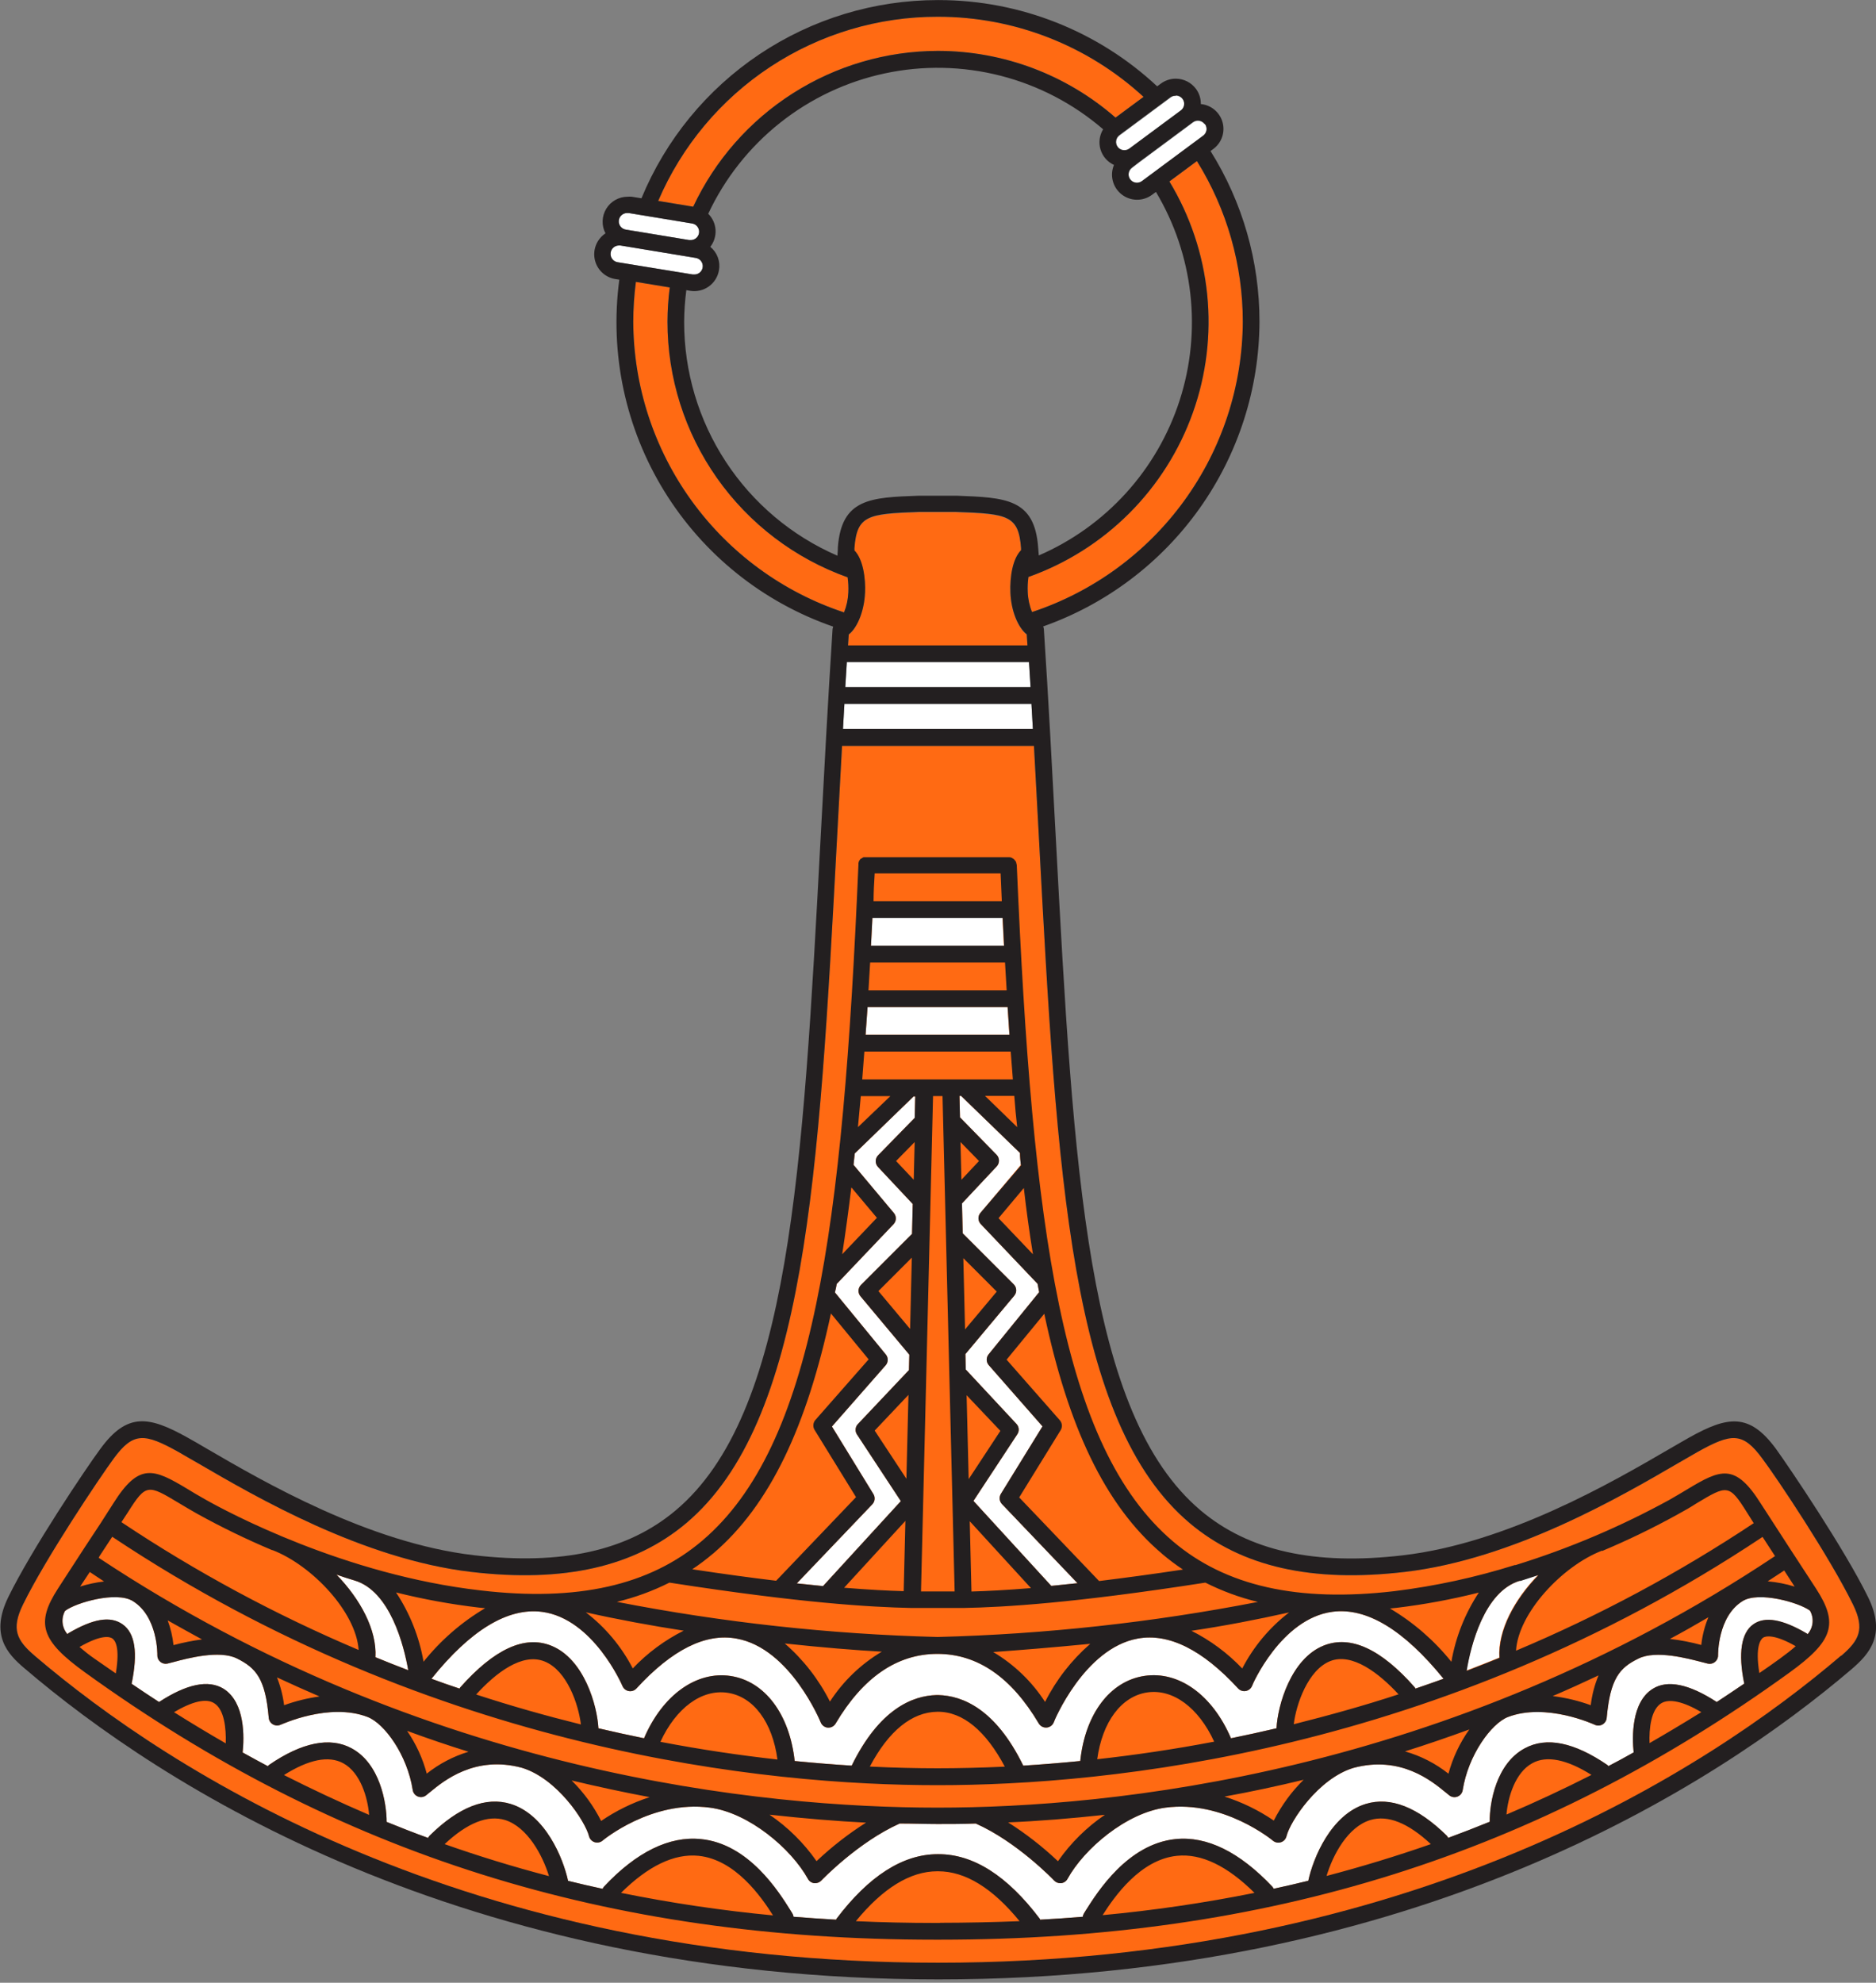 <svg width="600" height="634" viewBox="0 0 600 634" fill="none" xmlns="http://www.w3.org/2000/svg">
<rect x="0" y="0" width="600" height="634" fill="#808080" stroke="none"/>
<g clip-path="url(#clip0_243_2)">
<path d="M588.833 529.503C545.919 566.174 451.339 627.71 299.989 627.71C148.638 627.71 54.127 566.174 11.167 529.503C5.378 524.558 3.464 521.002 7.361 513.048C14.745 497.983 31.906 472.457 36.35 466.395C42.641 457.826 46.219 458.213 57.112 464.298C58.867 465.278 60.964 466.577 63.403 467.922C81.794 478.634 116.025 498.553 150.689 502.633C180.317 506.12 202.879 501.015 219.448 487.066C257.713 454.794 261.906 376.416 267.718 267.931C268.234 258.298 268.766 248.49 269.313 238.508H330.687C331.249 248.49 331.781 258.298 332.282 267.931C338.071 376.416 342.265 454.817 380.552 487.066C397.121 501.015 419.592 506.12 449.311 502.633C483.975 498.576 518.206 478.634 536.597 467.922C539.036 466.509 541.156 465.278 542.888 464.298C553.781 458.213 557.359 457.826 563.65 466.395C568.208 472.435 585.255 497.961 592.639 513.048C596.536 521.002 594.622 524.512 588.833 529.503Z" fill="#FF6A13"/>
<path d="M397.485 102.879C397.382 123.462 390.82 143.493 378.725 160.148C366.63 176.802 349.612 189.24 330.072 195.706C329.246 193.668 328.783 191.5 328.704 189.302C328.628 187.696 328.704 186.085 328.932 184.493C341.045 180.189 352.047 173.242 361.141 164.156C370.235 155.071 377.192 144.075 381.508 131.967C385.824 119.858 387.391 106.94 386.094 94.151C384.797 81.362 380.67 69.022 374.011 58.026L382.809 51.508C392.404 66.924 397.489 84.72 397.485 102.879Z" fill="#FF6A13"/>
<path d="M299.988 5.356C324.342 5.346 347.81 14.489 365.738 30.973L356.782 37.605C341.086 23.896 320.965 16.32 300.125 16.273H299.852C283.444 16.321 267.388 21.03 253.553 29.85C239.718 38.67 228.672 51.239 221.704 66.094L210.514 64.248C218.009 46.739 230.488 31.82 246.397 21.349C262.306 10.878 280.943 5.316 299.988 5.356Z" fill="#FF6A13"/>
<path d="M202.537 102.879C202.544 98.618 202.825 94.363 203.38 90.138L214.206 91.916C213.736 95.536 213.492 99.182 213.476 102.833C213.462 120.744 218.993 138.22 229.309 152.862C239.625 167.504 254.22 178.593 271.09 184.607C271.317 186.199 271.393 187.809 271.318 189.416C271.233 191.613 270.771 193.78 269.951 195.82C250.392 189.348 233.361 176.893 221.264 160.216C209.167 143.538 202.617 123.481 202.537 102.879Z" fill="#FF6A13"/>
<path d="M275.307 350.503H284.674L274.396 360.417C274.715 357.211 275.018 353.906 275.307 350.503Z" fill="#FF6A13"/>
<path d="M272.276 379.766L280.366 389.407L269.268 401.053C270.377 394.277 271.379 387.181 272.276 379.766Z" fill="#FF6A13"/>
<path d="M292.24 377.214L286.61 371.22L292.536 365.18L292.24 377.214Z" fill="#FF6A13"/>
<path d="M291.077 424.984L280.936 412.859L291.624 402.147L291.077 424.984Z" fill="#FF6A13"/>
<path d="M289.915 472.845L279.751 457.438L290.554 446.02L289.915 472.845Z" fill="#FF6A13"/>
<path d="M289.596 486.314L289.049 508.786C284.058 508.65 277.859 508.33 269.996 507.692L289.596 486.314Z" fill="#FF6A13"/>
<path d="M228.017 496.798C246.386 481.141 258.032 455.911 265.735 419.992L277.791 434.67L260.766 454.042C260.39 454.473 260.161 455.012 260.111 455.581C260.062 456.151 260.196 456.722 260.493 457.21L273.757 478.725L248.209 505.459C240.392 504.524 231.504 503.316 221.385 501.789C223.69 500.256 225.905 498.589 228.017 496.798Z" fill="#FF6A13"/>
<path d="M371.619 496.798C373.731 498.589 375.945 500.256 378.251 501.789C368.109 503.316 359.221 504.502 351.427 505.459L325.879 478.725L339.143 457.21C339.44 456.722 339.573 456.151 339.524 455.581C339.475 455.012 339.246 454.473 338.869 454.042L321.845 434.67L333.901 419.992C341.581 455.911 353.227 481.209 371.619 496.798Z" fill="#FF6A13"/>
<path d="M330.368 401.053L319.27 389.407L327.36 379.766C328.257 387.196 329.259 394.292 330.368 401.053Z" fill="#FF6A13"/>
<path d="M329.638 507.692C321.799 508.33 315.6 508.65 310.608 508.786L310.062 486.314L329.638 507.692Z" fill="#FF6A13"/>
<path d="M309.06 446.02L319.862 457.438L309.72 472.845L309.06 446.02Z" fill="#FF6A13"/>
<path d="M307.988 402.147L318.7 412.859L308.558 424.984L307.988 402.147Z" fill="#FF6A13"/>
<path d="M307.1 365.18L313.002 371.22L307.396 377.214L307.1 365.18Z" fill="#FF6A13"/>
<path d="M325.331 360.417L315.03 350.412H324.397C324.64 353.876 324.952 357.211 325.331 360.417Z" fill="#FF6A13"/>
<path d="M279.75 279.281H320.021C320.158 282.267 320.272 285.252 320.408 288.169H279.386C279.409 285.207 279.545 282.267 279.75 279.281Z" fill="#FF6A13"/>
<path d="M278.293 307.77H321.366C321.526 310.778 321.708 313.718 321.891 316.658H277.769C277.951 313.741 278.11 310.778 278.293 307.77Z" fill="#FF6A13"/>
<path d="M276.446 336.258H323.167C323.394 339.297 323.622 342.26 323.85 345.147H275.763C276.006 342.23 276.234 339.267 276.446 336.258Z" fill="#FF6A13"/>
<path d="M276.652 189.644C276.857 185.086 276.036 178.932 273.256 176.106C273.256 175.81 273.256 175.536 273.256 175.377C274.031 164.87 277.54 164.392 293.767 163.799H305.823C322.255 164.392 325.765 164.87 326.54 175.377V176.038C323.919 178.659 322.916 184.356 323.144 189.712C323.395 195.456 325.537 200.72 328.363 202.954L328.591 206.486H271.228L271.455 202.977C274.487 200.515 276.447 194.795 276.652 189.644Z" fill="#FF6A13"/>
<path d="M512.348 495.841C520.637 492.361 528.732 488.435 536.597 484.081C538.876 482.85 540.677 481.802 542.386 480.685C552.3 474.737 552.915 474.372 558.658 483.557L560.801 486.952C536.826 502.927 511.402 516.608 484.863 527.817C485.615 515.76 499.631 500.764 512.348 495.841Z" fill="#FF6A13"/>
<path d="M446.553 514.028C455.422 512.963 464.214 511.334 472.876 509.151C468.459 515.845 465.472 523.379 464.101 531.281C458.631 524.464 451.976 518.689 444.456 514.233L446.553 514.028Z" fill="#FF6A13"/>
<path d="M412.231 515.601C405.998 520.398 400.894 526.505 397.281 533.492C392.6 528.566 387.102 524.487 381.031 521.435C391.287 519.954 401.816 517.925 412.231 515.601Z" fill="#FF6A13"/>
<path d="M348.646 525.629C342.681 530.82 337.781 537.121 334.219 544.181C329.994 537.654 324.315 532.194 317.628 528.227C326.06 527.657 336.726 526.791 348.646 525.629Z" fill="#FF6A13"/>
<path d="M282.03 528.136C275.344 532.105 269.666 537.565 265.438 544.09C261.872 537.019 256.965 530.71 250.989 525.515C262.817 526.791 273.46 527.657 282.03 528.136Z" fill="#FF6A13"/>
<path d="M218.581 521.412C212.491 524.465 206.978 528.552 202.286 533.492C198.66 526.481 193.532 520.356 187.268 515.555C197.706 517.88 208.303 519.817 218.581 521.412Z" fill="#FF6A13"/>
<path d="M153.082 514.028L155.156 514.233C147.612 518.703 140.941 524.502 135.465 531.349C134.091 523.437 131.096 515.895 126.668 509.196C135.361 511.368 144.183 512.981 153.082 514.028Z" fill="#FF6A13"/>
<path d="M40.955 483.488C46.72 474.372 47.313 474.668 57.227 480.617C58.936 481.642 60.828 482.782 63.016 484.012C70.815 488.33 78.841 492.225 87.059 495.681H87.219C99.936 500.627 113.906 515.555 114.704 527.589C88.189 516.377 62.787 502.695 38.835 486.725L40.955 483.488Z" fill="#FF6A13"/>
<path d="M573.973 507.214C571.17 506.345 568.282 505.78 565.358 505.527L570.646 502.063L573.973 507.214Z" fill="#FF6A13"/>
<path d="M447.328 541.81C435.932 545.548 424.651 548.648 413.78 551.383C414.555 544.978 418.338 534.039 425.403 531.213C432.468 528.387 441.106 535.064 447.328 541.81Z" fill="#FF6A13"/>
<path d="M388.347 556.944C375.128 559.473 362.594 561.274 350.902 562.573C352.498 550.722 358.56 542.471 366.856 541.218C375.151 539.964 383.378 546.095 388.347 556.944Z" fill="#FF6A13"/>
<path d="M321.389 564.943C313.595 565.308 306.416 565.467 300.011 565.467H299.738C293.288 565.467 286.064 565.308 278.201 564.92C284.218 553.525 291.647 547.485 299.806 547.394C307.965 547.303 315.349 553.548 321.389 564.943Z" fill="#FF6A13"/>
<path d="M248.642 562.55C236.974 561.251 224.439 559.428 211.221 556.898C216.189 546.072 224.439 539.964 232.735 541.218C241.03 542.471 247.047 550.722 248.642 562.55Z" fill="#FF6A13"/>
<path d="M185.787 551.36C174.916 548.67 163.726 545.525 152.285 541.788C158.507 534.95 166.962 528.318 174.164 531.213C181.366 534.107 185.012 545.024 185.787 551.36Z" fill="#FF6A13"/>
<path d="M546.398 517.128C545.216 519.958 544.448 522.944 544.119 525.994C540.829 525.096 537.477 524.449 534.091 524.056C538.284 521.823 542.364 519.498 546.398 517.128Z" fill="#FF6A13"/>
<path d="M511.346 535.68C510.065 538.737 509.221 541.959 508.839 545.252C504.905 543.824 500.822 542.846 496.669 542.335C501.546 540.215 506.423 538.004 511.346 535.68Z" fill="#FF6A13"/>
<path d="M470.004 552.978C466.955 557.261 464.694 562.054 463.327 567.131C459.208 563.86 454.484 561.436 449.425 559.998C456.216 557.855 463.076 555.515 470.004 552.978Z" fill="#FF6A13"/>
<path d="M417.153 569.046C413.215 572.877 409.942 577.337 407.467 582.242C402.613 578.925 397.3 576.338 391.696 574.561C399.946 572.996 408.432 571.158 417.153 569.046Z" fill="#FF6A13"/>
<path d="M353.546 580.282C347.633 584.293 342.504 589.352 338.413 595.21C333.509 590.564 328.166 586.404 322.46 582.789C332.032 582.333 342.424 581.49 353.546 580.282Z" fill="#FF6A13"/>
<path d="M277.175 582.811C271.47 586.42 266.128 590.572 261.222 595.21C257.152 589.384 252.055 584.349 246.181 580.35C257.348 581.49 267.718 582.356 277.175 582.811Z" fill="#FF6A13"/>
<path d="M207.78 574.652C202.267 576.431 197.04 578.995 192.259 582.264C189.84 577.464 186.653 573.091 182.824 569.319C191.363 571.355 199.681 573.133 207.78 574.652Z" fill="#FF6A13"/>
<path d="M149.846 560.134C144.994 561.605 140.463 563.978 136.491 567.131C135.189 562.248 133.061 557.623 130.201 553.457C136.75 555.872 143.298 558.098 149.846 560.134Z" fill="#FF6A13"/>
<path d="M102.169 542.449C98.283 542.982 94.464 543.922 90.774 545.252C90.392 542.205 89.626 539.218 88.495 536.363C93.129 538.491 97.687 540.519 102.169 542.449Z" fill="#FF6A13"/>
<path d="M64.519 524.17C61.444 524.579 58.399 525.188 55.403 525.993C55.113 523.29 54.485 520.633 53.534 518.085C57.241 520.167 60.903 522.195 64.519 524.17Z" fill="#FF6A13"/>
<path d="M28.647 502.61L33.205 505.641C30.616 505.943 28.06 506.485 25.57 507.259L28.647 502.61Z" fill="#FF6A13"/>
<path d="M37.034 535.087C34.755 533.56 32.635 532.01 30.448 530.529C28.26 529.047 26.755 527.771 25.365 526.586C32.453 522.506 35.074 523.304 35.872 523.874C36.669 524.444 38.47 526.472 37.034 535.087Z" fill="#FF6A13"/>
<path d="M72.2 557.445C66.624 554.239 61.086 550.904 55.586 547.44C61.375 544.021 65.887 542.882 68.463 544.591C71.722 546.597 72.36 552.659 72.2 557.445Z" fill="#FF6A13"/>
<path d="M90.728 567.541C98.637 562.55 105.018 561.251 109.667 563.758C115.16 566.721 117.507 574.675 117.963 580.282C108.832 576.362 99.754 572.115 90.728 567.541Z" fill="#FF6A13"/>
<path d="M142.12 589.649C149.39 582.811 155.931 580.236 161.492 581.923C168.602 584.202 173.457 593.113 175.508 599.859C164.189 596.912 153.059 593.508 142.12 589.649Z" fill="#FF6A13"/>
<path d="M198.526 605.238C207.209 596.623 215.551 592.589 223.322 593.364C235.105 594.549 243.4 606.469 247.161 612.417C230.834 610.88 214.6 608.484 198.526 605.238Z" fill="#FF6A13"/>
<path d="M300.581 614.833H299.054C290.47 614.833 282.015 614.643 273.688 614.263C282.326 603.711 291.077 598.309 299.715 598.309H300.011C308.672 598.309 317.4 603.665 326.038 614.263C317.666 614.628 309.181 614.818 300.581 614.833Z" fill="#FF6A13"/>
<path d="M352.565 612.394C356.349 606.446 364.622 594.549 376.404 593.364C384.176 592.566 392.494 596.6 401.177 605.215C385.111 608.461 368.884 610.857 352.565 612.394Z" fill="#FF6A13"/>
<path d="M424.219 599.859C426.27 593.022 431.056 584.11 438.235 581.945C443.796 580.259 450.314 582.857 457.584 589.649C446.644 593.493 435.523 596.896 424.219 599.859Z" fill="#FF6A13"/>
<path d="M481.764 580.236C482.219 574.629 484.567 566.721 490.059 563.758C494.617 561.251 501.067 562.55 508.953 567.519C499.988 572.107 490.925 576.346 481.764 580.236Z" fill="#FF6A13"/>
<path d="M527.527 557.399C527.344 552.613 528.005 546.597 531.264 544.568C533.817 542.996 538.306 543.998 544.095 547.394C538.595 550.874 533.072 554.209 527.527 557.399Z" fill="#FF6A13"/>
<path d="M569.187 530.415C567.022 531.987 564.857 533.514 562.692 534.973C561.279 526.404 563.171 524.193 563.854 523.692C564.538 523.19 567.25 522.347 574.315 526.381C572.902 527.634 571.238 528.933 569.187 530.415Z" fill="#FF6A13"/>
<path d="M486.094 505.459C488.084 504.836 490.036 504.205 491.951 503.567C484.339 511.407 479.006 521.207 479.507 530.027C475.982 531.456 472.48 532.838 469.001 534.175C470.368 526.381 474.653 508.877 486.094 505.459Z" fill="white"/>
<path d="M326.494 372.473L313.617 387.766C313.178 388.259 312.936 388.895 312.936 389.555C312.936 390.215 313.178 390.852 313.617 391.344L331.849 410.511C332.009 411.4 332.191 412.312 332.351 413.178L316.215 433.029C315.803 433.512 315.576 434.126 315.576 434.761C315.576 435.396 315.803 436.01 316.215 436.493L333.422 456.093L320.112 477.676C319.802 478.181 319.668 478.775 319.729 479.364C319.791 479.953 320.046 480.506 320.454 480.936L344.612 506.234L336.225 507.1L311.338 479.933L325.377 458.6C325.708 458.097 325.859 457.496 325.805 456.896C325.751 456.296 325.496 455.732 325.081 455.296L308.877 437.906L308.763 432.983L324.397 414.295C324.821 413.781 325.039 413.129 325.01 412.464C324.98 411.798 324.705 411.168 324.237 410.694L307.897 394.353L307.669 384.803L318.768 372.975C319.239 372.475 319.501 371.815 319.501 371.129C319.501 370.442 319.239 369.782 318.768 369.282L307.031 357.272L306.871 350.434H307.395L326.22 368.667C326.22 370.035 326.357 371.265 326.494 372.473Z" fill="white"/>
<path d="M267.603 410.557L285.836 391.39C286.275 390.897 286.517 390.261 286.517 389.601C286.517 388.941 286.275 388.304 285.836 387.812L272.982 372.473C273.119 371.265 273.255 370.035 273.369 368.827L292.194 350.594H292.718L292.559 357.431L280.822 369.442C280.344 369.942 280.077 370.608 280.077 371.3C280.077 371.991 280.344 372.657 280.822 373.157L291.921 384.986L291.693 394.535L275.352 410.876C274.884 411.35 274.609 411.981 274.58 412.646C274.55 413.311 274.769 413.964 275.193 414.477L290.827 433.166L290.713 438.089L274.372 455.364C273.957 455.801 273.701 456.365 273.647 456.965C273.594 457.565 273.745 458.166 274.076 458.669L288.115 480.001L263.228 507.168L254.841 506.302L278.999 481.004C279.407 480.574 279.661 480.022 279.723 479.433C279.785 478.843 279.65 478.25 279.34 477.745L266.076 456.139L283.283 436.539C283.696 436.056 283.922 435.442 283.922 434.807C283.922 434.172 283.696 433.557 283.283 433.075L267.034 413.269C267.284 412.335 267.444 411.446 267.603 410.557Z" fill="white"/>
<path d="M173.32 515.396C189.775 517.538 199.005 538.916 199.096 539.144C199.272 539.556 199.548 539.918 199.899 540.196C200.251 540.475 200.666 540.661 201.108 540.738C201.549 540.815 202.003 540.78 202.428 540.637C202.853 540.494 203.235 540.247 203.54 539.919C214.935 527.498 225.692 522.096 235.629 523.965C252.744 527.065 262.407 550.517 262.498 550.767C262.687 551.229 263 551.628 263.402 551.922C263.805 552.216 264.281 552.392 264.778 552.431H264.983C265.444 552.425 265.896 552.3 266.295 552.068C266.694 551.837 267.027 551.507 267.262 551.109C276.013 536.341 286.93 528.842 299.806 528.842C312.683 528.842 323.485 536.341 332.237 551.109C332.494 551.535 332.865 551.881 333.307 552.108C333.749 552.336 334.246 552.436 334.742 552.398C335.238 552.361 335.714 552.186 336.116 551.894C336.519 551.602 336.833 551.204 337.023 550.745C337.023 550.517 346.777 527.042 363.892 523.942C373.829 522.142 384.632 527.543 395.981 539.896C396.286 540.224 396.669 540.471 397.093 540.615C397.518 540.758 397.972 540.792 398.414 540.715C398.855 540.638 399.271 540.452 399.622 540.174C399.973 539.895 400.249 539.533 400.425 539.121C400.425 538.916 409.724 517.515 426.201 515.373C437.118 513.96 448.991 521.162 461.686 536.796C458.647 537.89 455.654 538.939 452.706 539.942C452.643 539.798 452.567 539.661 452.478 539.531C441.676 527.27 431.967 522.78 423.375 526.176C412.823 530.392 408.63 545.389 408.265 552.636C403.327 553.791 398.473 554.855 393.702 555.827C387.799 542.016 377.065 534.221 366.012 535.885C354.959 537.549 347.05 548.146 345.501 563.097C339.119 563.735 333.034 564.214 327.268 564.579C318.38 546.346 307.737 542.198 300.125 542.016H299.51C291.921 542.198 281.278 546.414 272.389 564.579C266.601 564.214 260.516 563.735 254.157 563.097C252.539 548.146 244.608 537.549 233.646 535.908C222.684 534.267 211.881 542.038 205.979 555.827C201.193 554.855 196.331 553.791 191.393 552.636C191.005 545.366 186.835 530.438 176.283 526.221C167.782 522.803 158.051 527.315 147.18 539.577C147.101 539.693 147.033 539.815 146.974 539.942C143.936 538.939 140.943 537.89 137.995 536.796C150.484 521.23 162.404 514.005 173.32 515.396Z" fill="white"/>
<path d="M113.382 505.368C124.777 508.718 129.199 526.199 130.566 534.061C127.087 532.74 123.592 531.357 120.082 529.913C120.561 521.116 115.205 511.316 107.616 503.499C109.455 504.152 111.377 504.775 113.382 505.368Z" fill="white"/>
<path d="M578.122 522.552C578.036 522.47 577.945 522.393 577.848 522.324C570.077 517.766 564.47 516.74 560.71 519.43C556.95 522.119 555.833 528.546 557.861 538.369C554.929 540.359 551.997 542.319 549.064 544.249C540.222 538.483 533.27 537.047 528.553 540.055C521.716 544.34 521.989 555.599 522.491 560.362C519.817 561.882 517.127 563.34 514.423 564.738C514.327 564.615 514.221 564.5 514.104 564.396C503.484 557.126 494.595 555.28 487.644 559.063C478.528 563.94 476.386 576.475 476.454 582.538C472.056 584.338 467.612 586.048 463.168 587.689C463.05 587.42 462.888 587.174 462.689 586.959C453.413 577.843 444.685 574.424 436.799 576.84C425.655 580.236 419.98 594.184 418.43 601.409C414.761 602.32 411.069 603.141 407.354 603.961C407.246 603.712 407.1 603.482 406.921 603.278C396.415 592.178 386.022 587.073 375.995 588.076C360.611 589.626 350.925 605.124 347.279 610.867L346.686 611.824C346.478 612.156 346.345 612.529 346.299 612.918C341.741 613.298 337.183 613.61 332.625 613.853C332.625 613.853 332.625 613.716 332.625 613.648C322.21 599.836 311.339 592.862 300.08 592.908H299.898C288.776 592.908 277.86 599.882 267.467 613.648C267.467 613.648 267.467 613.784 267.467 613.853C262.909 613.594 258.351 613.283 253.793 612.918C253.747 612.529 253.615 612.155 253.406 611.824L252.813 610.867C249.167 605.033 239.481 589.512 224.097 588.076C214.07 587.073 203.586 592.178 193.171 603.278C192.99 603.489 192.844 603.727 192.738 603.984C189.023 603.187 185.354 602.343 181.685 601.432C180.135 594.23 174.46 580.259 163.316 576.84C155.407 574.424 146.702 577.82 137.426 586.959C137.217 587.179 137.047 587.434 136.925 587.711C132.366 586.07 128.036 584.361 123.661 582.583C123.661 576.544 121.541 563.963 112.471 559.063C105.633 555.325 96.517 557.126 86.011 564.396C85.877 564.505 85.755 564.627 85.646 564.761C82.957 563.333 80.275 561.874 77.601 560.385C78.103 555.644 78.467 544.431 71.539 540.033C66.685 537.024 59.734 538.46 50.868 544.249C47.936 542.35 45.011 540.405 42.094 538.415C44.145 528.523 43.234 522.278 39.245 519.43C35.257 516.581 29.651 517.675 21.879 522.233C21.765 522.322 21.658 522.421 21.56 522.529C20.689 521.517 20.149 520.261 20.015 518.933C19.88 517.604 20.157 516.266 20.808 515.099C24.204 512.456 37.263 508.718 42.482 511.954C50.526 516.945 50.344 529.139 50.321 529.253C50.308 529.661 50.388 530.066 50.556 530.438C50.723 530.811 50.974 531.139 51.289 531.399C51.604 531.659 51.974 531.843 52.372 531.937C52.769 532.031 53.182 532.033 53.58 531.942L55.632 531.418C59.984 530.255 70.172 527.543 75.755 530.301C81.886 533.332 84.871 536.774 85.943 549.217C85.969 549.653 86.102 550.076 86.329 550.45C86.556 550.823 86.871 551.135 87.245 551.36C87.62 551.584 88.044 551.714 88.48 551.738C88.916 551.762 89.352 551.679 89.749 551.497C89.908 551.497 105.223 544.272 117.553 549.012C123 551.109 130.27 561.205 132.002 572.373C132.072 572.831 132.261 573.263 132.549 573.626C132.837 573.99 133.215 574.271 133.645 574.444C134.075 574.617 134.543 574.674 135.002 574.611C135.461 574.547 135.896 574.365 136.264 574.082L137.585 573.011C141.87 569.479 151.898 561.205 166.917 565.262C178.175 568.681 187.177 582.333 188.385 587.142C188.496 587.583 188.716 587.989 189.027 588.322C189.337 588.655 189.727 588.904 190.16 589.045C190.592 589.186 191.054 589.215 191.501 589.13C191.948 589.044 192.365 588.846 192.715 588.555C192.875 588.418 208.395 575.518 227.037 578.002C239.549 579.666 253.064 591.13 258.397 600.793C258.599 601.164 258.886 601.481 259.235 601.719C259.584 601.956 259.984 602.108 260.402 602.161H260.744C261.108 602.16 261.467 602.084 261.8 601.939C262.133 601.794 262.433 601.583 262.681 601.318C262.795 601.204 274.396 589.056 287.751 583.085C291.99 583.085 296.001 583.244 299.761 583.244H300.057C303.818 583.244 307.829 583.244 312.068 583.085C325.286 588.942 336.932 601.09 337.137 601.318C337.386 601.583 337.686 601.794 338.019 601.939C338.352 602.084 338.711 602.16 339.074 602.161H339.416C339.834 602.106 340.234 601.954 340.582 601.716C340.93 601.479 341.218 601.163 341.422 600.793C346.755 591.107 360.269 579.643 372.781 578.002C391.355 575.541 406.967 588.441 407.126 588.577C407.476 588.869 407.894 589.067 408.341 589.152C408.788 589.238 409.249 589.209 409.682 589.068C410.115 588.927 410.504 588.678 410.815 588.345C411.125 588.012 411.346 587.606 411.456 587.164C412.641 582.333 421.644 568.704 432.834 565.308C447.921 561.228 457.903 569.501 462.233 573.034L463.555 574.105C463.922 574.388 464.357 574.57 464.816 574.633C465.276 574.697 465.743 574.639 466.174 574.467C466.604 574.294 466.982 574.012 467.27 573.649C467.558 573.286 467.747 572.854 467.817 572.396C469.572 561.228 476.933 551.132 482.266 549.035C494.527 544.317 509.91 551.451 510.07 551.519C510.467 551.702 510.902 551.784 511.339 551.76C511.775 551.737 512.199 551.607 512.573 551.382C512.948 551.158 513.263 550.846 513.49 550.472C513.717 550.099 513.849 549.676 513.876 549.24C515.015 536.796 517.933 533.287 524.063 530.324C529.647 527.566 539.834 530.324 544.187 531.44L546.238 531.965C546.636 532.051 547.048 532.046 547.443 531.95C547.838 531.854 548.207 531.67 548.52 531.411C548.834 531.152 549.085 530.825 549.254 530.455C549.423 530.085 549.506 529.682 549.497 529.275C549.497 529.161 549.292 516.945 557.337 511.954C562.488 508.763 575.319 512.387 578.874 515.008C579.551 516.187 579.842 517.548 579.707 518.901C579.572 520.253 579.018 521.53 578.122 522.552Z" fill="white"/>
<path d="M31.884 497.619L35.895 491.397C139.522 560.453 245.565 570.823 299.692 570.823H299.989C354.115 570.823 460.113 560.453 563.718 491.442L567.706 497.573C462.757 567.496 354.959 578.003 300.011 578.003H299.738C244.426 578.003 136.286 567.564 31.564 498.12L31.884 497.619Z" fill="#FF6A13"/>
<path d="M214.069 506.074H214.206C256.14 512.592 278.315 513.891 291.488 514.165H291.784C294.929 514.165 297.573 514.165 299.852 514.165C302.131 514.165 304.751 514.165 307.897 514.165H308.102C321.229 513.914 343.404 512.615 385.384 506.074H385.52C390.851 508.758 396.471 510.823 402.271 512.228C368.494 518.802 334.228 522.553 299.829 523.441C265.391 522.552 231.086 518.793 197.272 512.205C203.087 510.811 208.723 508.754 214.069 506.074Z" fill="#FF6A13"/>
<path d="M305.231 508.9H294.474L298.325 350.503H301.356L305.231 508.9Z" fill="#FF6A13"/>
<path d="M279.75 279.281H320.021C320.158 282.267 320.272 285.252 320.408 288.169H279.386C279.409 285.207 279.545 282.267 279.75 279.281Z" fill="#FF6A13"/>
<path d="M279.021 293.525H320.613C320.765 296.564 320.917 299.527 321.069 302.414H278.565C278.717 299.497 278.869 296.534 279.021 293.525Z" fill="white"/>
<path d="M278.293 307.77H321.366C321.526 310.778 321.708 313.718 321.891 316.658H277.769C277.951 313.741 278.11 310.778 278.293 307.77Z" fill="#FF6A13"/>
<path d="M277.472 322.014H322.232C322.43 325.053 322.627 328.016 322.825 330.903H276.834C277.047 327.985 277.259 325.022 277.472 322.014Z" fill="white"/>
<path d="M329.115 211.774C329.274 214.463 329.457 217.153 329.616 219.796H270.361C270.521 217.153 270.68 214.44 270.863 211.774H329.115Z" fill="white"/>
<path d="M329.89 225.152C330.049 227.842 330.209 230.531 330.345 233.175H269.609C269.769 230.531 269.928 227.819 270.065 225.152H329.89Z" fill="white"/>
<path d="M385.407 39.725C385.617 40.006 385.769 40.326 385.855 40.666C385.942 41.006 385.96 41.36 385.909 41.707C385.858 42.054 385.739 42.388 385.559 42.689C385.379 42.991 385.141 43.253 384.86 43.462L365.26 58.003C364.689 58.426 363.973 58.605 363.27 58.5C362.567 58.396 361.934 58.016 361.511 57.445C361.088 56.873 360.909 56.158 361.014 55.455C361.118 54.751 361.498 54.119 362.069 53.696L364.348 51.941L380.757 39.77L381.555 39.178C381.836 38.968 382.156 38.815 382.496 38.729C382.836 38.643 383.19 38.624 383.537 38.675C383.885 38.726 384.218 38.845 384.52 39.025C384.821 39.205 385.083 39.443 385.293 39.725H385.407Z" fill="white"/>
<path d="M376.062 30.631C376.63 30.623 377.185 30.796 377.648 31.125C378.11 31.454 378.455 31.922 378.633 32.461C378.811 33 378.813 33.582 378.637 34.122C378.462 34.662 378.118 35.132 377.657 35.463L361.226 47.633C360.654 48.053 359.94 48.229 359.239 48.122C358.538 48.015 357.908 47.634 357.488 47.063C357.068 46.492 356.892 45.777 356.999 45.077C357.106 44.376 357.487 43.746 358.058 43.326L374.467 31.155C374.928 30.813 375.488 30.63 376.062 30.631Z" fill="white"/>
<path d="M200.668 68.122H201.101L221.271 71.45C221.952 71.536 222.574 71.881 223.007 72.415C223.44 72.948 223.651 73.627 223.595 74.312C223.539 74.997 223.221 75.633 222.708 76.09C222.194 76.546 221.524 76.786 220.838 76.76H220.428L200.235 73.433C199.554 73.347 198.932 73.001 198.499 72.468C198.066 71.935 197.855 71.255 197.911 70.57C197.967 69.886 198.285 69.249 198.799 68.793C199.312 68.337 199.982 68.097 200.668 68.122Z" fill="white"/>
<path d="M195.312 80.771C195.406 80.137 195.724 79.558 196.21 79.139C196.695 78.721 197.315 78.491 197.956 78.492H198.389L199.369 78.652L219.539 81.979L222.433 82.458C223.114 82.544 223.737 82.889 224.169 83.422C224.602 83.956 224.813 84.635 224.757 85.32C224.701 86.005 224.383 86.641 223.87 87.097C223.356 87.554 222.686 87.794 222 87.768H221.567L197.523 83.848C197.175 83.793 196.842 83.669 196.542 83.484C196.242 83.299 195.982 83.057 195.776 82.771C195.571 82.484 195.424 82.16 195.344 81.817C195.265 81.474 195.254 81.119 195.312 80.771Z" fill="white"/>
<path d="M597.47 510.701C589.95 495.34 572.401 469.381 567.98 463.25C559.479 451.695 552.573 452.789 540.289 459.649C538.512 460.629 536.369 461.928 533.908 463.318C515.858 473.825 482.265 493.402 448.695 497.322C420.549 500.627 399.377 495.932 384.016 482.987C347.552 452.219 343.381 374.798 337.661 267.658C336.521 246.416 335.382 224.355 333.855 201.131C333.824 200.847 333.747 200.569 333.627 200.31C353.8 193.188 371.277 180.003 383.664 162.561C396.051 145.118 402.741 124.272 402.818 102.879C402.841 83.573 397.414 64.653 387.161 48.294L388.027 47.656C389.334 46.7 390.319 45.37 390.852 43.841C391.384 42.312 391.439 40.657 391.009 39.097C390.578 37.536 389.683 36.143 388.442 35.103C387.202 34.063 385.674 33.426 384.062 33.275C384.092 31.531 383.547 29.825 382.512 28.42C381.765 27.413 380.792 26.594 379.673 26.028C378.553 25.463 377.317 25.166 376.063 25.161C374.339 25.155 372.66 25.706 371.277 26.734L370.092 27.6C351.145 9.9 326.19 0.045 300.262 0.023H299.897C279.608 0.031 259.776 6.057 242.912 17.339C226.048 28.622 212.909 44.653 205.158 63.405L202.059 62.903C201.626 62.868 201.192 62.868 200.76 62.903C199.381 62.899 198.024 63.251 196.822 63.925C195.619 64.599 194.611 65.573 193.895 66.752C193.18 67.931 192.781 69.274 192.738 70.652C192.695 72.031 193.009 73.397 193.649 74.618C192.313 75.501 191.272 76.763 190.659 78.243C190.047 79.722 189.891 81.351 190.212 82.92C190.533 84.489 191.316 85.926 192.461 87.046C193.606 88.165 195.059 88.917 196.635 89.204L198.07 89.432C194.925 112.97 200.013 136.872 212.474 157.088C224.934 177.304 244 192.59 266.441 200.356C266.441 200.356 266.441 200.47 266.441 200.538C266.368 200.714 266.315 200.897 266.282 201.085C264.778 224.4 263.615 246.371 262.476 267.612C256.755 374.73 252.608 452.219 216.12 482.941C200.76 495.887 179.656 500.582 151.441 497.277C117.871 493.334 84.278 473.779 66.229 463.273C63.767 461.837 61.67 460.583 59.847 459.603C47.563 452.766 40.658 451.626 32.157 463.204C27.599 469.335 10.187 495.294 2.666 510.655C-3.213 522.666 2.233 528.751 7.817 533.446C51.301 570.595 147.089 632.929 300.125 632.929C453.162 632.929 548.836 570.732 592.32 533.628C597.903 528.797 603.373 522.712 597.47 510.701ZM397.485 102.879C397.382 123.462 390.82 143.493 378.725 160.148C366.63 176.802 349.612 189.24 330.072 195.706C329.246 193.668 328.783 191.5 328.704 189.302C328.628 187.695 328.704 186.085 328.932 184.493C341.045 180.189 352.047 173.242 361.141 164.156C370.235 155.071 377.192 144.075 381.508 131.967C385.824 119.858 387.391 106.94 386.094 94.151C384.797 81.362 380.67 69.022 374.011 58.026L382.809 51.508C392.404 66.924 397.489 84.72 397.485 102.879ZM219.493 92.782L220.724 92.987C221.766 93.16 222.831 93.125 223.86 92.885C224.888 92.645 225.859 92.204 226.716 91.588C227.574 90.972 228.301 90.192 228.857 89.294C229.412 88.396 229.785 87.397 229.954 86.355C230.193 84.981 230.062 83.569 229.573 82.263C229.084 80.957 228.256 79.805 227.174 78.925C228.377 77.387 228.974 75.461 228.853 73.512C228.731 71.563 227.898 69.726 226.513 68.35C231.819 57.021 239.677 47.074 249.469 39.289C259.262 31.504 270.723 26.091 282.957 23.475C295.19 20.859 307.863 21.111 319.983 24.211C332.103 27.311 343.341 33.175 352.816 41.343C352.227 42.302 351.848 43.376 351.704 44.492C351.561 45.609 351.656 46.743 351.983 47.821C352.311 48.898 352.863 49.893 353.604 50.741C354.345 51.589 355.257 52.27 356.281 52.738C355.6 54.357 355.47 56.154 355.909 57.853C356.348 59.553 357.332 61.062 358.711 62.148C360.09 63.235 361.787 63.839 363.542 63.868C365.297 63.898 367.014 63.35 368.428 62.311L369.704 61.376C375.636 71.298 379.382 82.372 380.692 93.858C382.001 105.344 380.844 116.977 377.297 127.98C373.75 138.983 367.896 149.102 360.125 157.66C352.355 166.219 342.847 173.021 332.237 177.61L332.032 175.058C330.892 159.4 321.594 159.104 306.074 158.511H293.835C278.429 159.058 269.131 159.4 267.968 175.035C267.968 175.422 267.968 176.311 267.854 177.314V177.701C253.265 171.384 240.845 160.931 232.129 147.634C223.413 134.337 218.783 118.778 218.81 102.879C218.835 99.54 219.063 96.207 219.493 92.896V92.782ZM276.674 189.53C276.879 184.972 276.059 178.818 273.278 175.992C273.278 175.696 273.278 175.422 273.278 175.263C274.053 164.756 277.563 164.278 293.79 163.685H305.846C322.277 164.278 325.787 164.756 326.562 175.263V175.924C323.941 178.545 322.938 184.242 323.166 189.598C323.417 195.342 325.559 200.606 328.385 202.84L328.613 206.373H271.227L271.455 202.863C274.486 200.515 276.446 194.795 276.651 189.644L276.674 189.53ZM329.092 211.66C329.251 214.349 329.434 217.039 329.593 219.682H270.338C270.498 217.039 270.658 214.327 270.84 211.66H329.092ZM329.889 225.038C330.049 227.728 330.209 230.417 330.345 233.061H269.609C269.769 230.417 269.928 227.705 270.065 225.038H329.889ZM385.361 39.611C385.571 39.892 385.724 40.212 385.81 40.552C385.896 40.892 385.914 41.246 385.864 41.593C385.813 41.941 385.694 42.274 385.514 42.575C385.334 42.877 385.096 43.139 384.814 43.349L365.214 57.889C364.643 58.312 363.927 58.491 363.224 58.386C362.521 58.282 361.888 57.902 361.465 57.331C361.042 56.76 360.863 56.044 360.968 55.341C361.073 54.638 361.453 54.005 362.024 53.582L364.303 51.827L380.712 39.656L381.509 39.064C381.791 38.854 382.11 38.701 382.451 38.615C382.791 38.529 383.145 38.511 383.492 38.561C383.839 38.612 384.173 38.731 384.474 38.911C384.775 39.091 385.038 39.329 385.247 39.611H385.361ZM376.017 30.494C376.585 30.486 377.14 30.659 377.603 30.988C378.065 31.317 378.41 31.785 378.588 32.325C378.766 32.864 378.768 33.445 378.592 33.985C378.417 34.525 378.073 34.995 377.612 35.326L361.181 47.496C360.609 47.916 359.895 48.092 359.194 47.985C358.493 47.878 357.863 47.498 357.443 46.926C357.023 46.355 356.847 45.641 356.954 44.94C357.061 44.239 357.442 43.609 358.013 43.189L374.422 31.019C374.912 30.715 375.488 30.579 376.063 30.631L376.017 30.494ZM299.989 5.356C324.342 5.346 347.811 14.489 365.739 30.973L356.782 37.605C341.086 23.896 320.965 16.32 300.125 16.273H299.852C283.444 16.321 267.388 21.03 253.553 29.85C239.718 38.67 228.673 51.239 221.704 66.094L210.514 64.248C218.01 46.739 230.488 31.82 246.397 21.349C262.306 10.878 280.943 5.316 299.989 5.356ZM200.669 68.122H201.102L221.271 71.45C221.952 71.536 222.574 71.881 223.007 72.415C223.44 72.948 223.651 73.627 223.595 74.312C223.539 74.997 223.221 75.633 222.708 76.09C222.194 76.546 221.524 76.786 220.838 76.76H220.428L200.236 73.433C199.554 73.347 198.932 73.001 198.499 72.468C198.066 71.935 197.855 71.255 197.911 70.57C197.967 69.886 198.285 69.249 198.799 68.793C199.312 68.337 199.982 68.097 200.669 68.122ZM195.313 80.771C195.406 80.137 195.724 79.558 196.21 79.139C196.695 78.721 197.315 78.491 197.956 78.492H198.39L199.369 78.652L219.539 81.979L222.433 82.458C223.115 82.544 223.737 82.889 224.17 83.423C224.603 83.956 224.813 84.636 224.757 85.32C224.702 86.005 224.384 86.641 223.87 87.098C223.356 87.554 222.687 87.794 222 87.768H221.567L197.523 83.848C197.176 83.793 196.842 83.669 196.542 83.484C196.242 83.299 195.982 83.057 195.777 82.771C195.571 82.484 195.424 82.161 195.345 81.817C195.265 81.474 195.254 81.119 195.313 80.771ZM202.537 102.879C202.544 98.618 202.826 94.363 203.381 90.138L214.206 91.916C213.736 95.536 213.492 99.182 213.477 102.833C213.463 120.744 218.993 138.22 229.309 152.862C239.625 167.504 254.22 178.593 271.091 184.607C271.317 186.199 271.393 187.809 271.318 189.416C271.233 191.613 270.771 193.78 269.951 195.82C250.392 189.348 233.361 176.893 221.264 160.216C209.168 143.538 202.617 123.481 202.537 102.879ZM588.833 529.389C545.919 566.06 451.339 627.596 299.989 627.596C148.638 627.596 54.127 566.174 11.167 529.503C5.379 524.558 3.464 521.002 7.361 513.048C14.745 497.983 31.906 472.457 36.35 466.395C42.641 457.826 46.219 458.213 57.112 464.298C58.867 465.278 60.964 466.577 63.403 467.922C81.794 478.634 116.025 498.553 150.689 502.633C180.317 506.12 202.879 501.015 219.448 487.067C257.713 454.794 261.906 376.416 267.718 267.931C268.234 258.298 268.766 248.49 269.313 238.508H330.687C331.249 248.49 331.781 258.298 332.282 267.931C338.071 376.416 342.265 454.817 380.552 487.067C397.121 501.015 419.592 506.12 449.311 502.633C483.975 498.576 518.206 478.634 536.597 467.922C539.036 466.509 541.155 465.278 542.888 464.298C553.781 458.213 557.359 457.826 563.649 466.395C568.208 472.435 585.255 497.961 592.639 513.048C596.536 521.002 594.621 524.512 588.833 529.503V529.389Z" fill="#231F20"/>
<path d="M572.287 494.884C568.527 489.095 565.883 485.015 563.171 480.799C554.944 467.717 550.295 469.791 539.606 476.241C537.942 477.244 536.074 478.36 533.954 479.568C518.288 488.164 501.796 495.158 484.727 500.445H484.454C471.894 504.386 459.003 507.178 445.938 508.786C415.126 512.387 391.948 507.168 375.106 492.833C339.621 462.612 330.186 393.509 325.195 276.614C325.172 276.452 325.134 276.291 325.081 276.136C325.059 275.965 325.021 275.797 324.967 275.634C324.867 275.446 324.745 275.27 324.603 275.11C324.534 275.006 324.457 274.907 324.375 274.814C324.184 274.639 323.969 274.493 323.737 274.381L323.509 274.244C323.295 274.17 323.073 274.124 322.848 274.107C322.734 274.1 322.62 274.1 322.506 274.107H277.13C276.949 274.088 276.765 274.088 276.583 274.107C276.454 274.098 276.325 274.098 276.196 274.107C275.939 274.213 275.701 274.359 275.489 274.54H275.33C275.151 274.715 274.997 274.915 274.874 275.133C274.816 275.213 274.763 275.297 274.715 275.384C274.639 275.574 274.585 275.773 274.555 275.976C274.544 276.113 274.544 276.25 274.555 276.386C269.564 393.304 260.129 462.384 224.644 492.605C207.78 506.963 184.625 512.182 153.789 508.558C110.283 503.613 72.724 483.488 65.522 479.386C63.403 478.178 61.534 477.107 59.87 476.058C49.182 469.654 44.533 467.58 36.305 480.617C33.662 484.833 31.018 488.89 27.189 494.633L18.552 507.943C11.35 519.088 13.105 524.58 27.098 534.7C107.89 593.045 194.242 620.234 299.055 620.234H300.582C405.417 620.234 491.747 593.09 572.333 534.814C586.326 524.694 588.081 519.202 580.879 508.057L572.287 494.884ZM573.974 507.328C571.171 506.459 568.283 505.894 565.359 505.641L570.647 502.177L573.974 507.328ZM512.44 495.932C520.729 492.452 528.824 488.527 536.689 484.172C538.968 482.941 540.768 481.893 542.478 480.776C552.392 474.828 553.007 474.463 558.75 483.648L560.892 487.044C536.886 502.991 511.43 516.643 484.864 527.817C485.616 515.76 499.632 500.764 512.349 495.841L512.44 495.932ZM486.186 505.55C488.176 504.927 490.128 504.296 492.043 503.658C484.431 511.498 479.098 521.299 479.599 530.119C476.074 531.547 472.572 532.93 469.093 534.267C470.369 526.381 474.654 508.877 486.095 505.459L486.186 505.55ZM446.645 514.119C455.513 513.054 464.306 511.425 472.967 509.242C468.551 515.936 465.564 523.47 464.193 531.372C458.722 524.555 452.067 518.78 444.548 514.324L446.645 514.119ZM371.71 496.889C373.822 498.68 376.036 500.347 378.342 501.881C368.2 503.408 359.312 504.593 351.518 505.55L325.97 478.816L339.234 457.301C339.531 456.813 339.665 456.242 339.615 455.673C339.566 455.103 339.337 454.564 338.96 454.133L321.936 434.761L333.992 420.084C341.581 455.911 353.227 481.209 371.619 496.798L371.71 496.889ZM330.46 401.167L319.361 389.521L327.451 379.88C328.287 387.234 329.259 394.292 330.369 401.053L330.46 401.167ZM326.585 372.587L313.618 387.766C313.179 388.259 312.936 388.895 312.936 389.555C312.936 390.215 313.179 390.852 313.618 391.344L331.85 410.511C332.009 411.4 332.192 412.312 332.351 413.178L316.216 433.029C315.803 433.512 315.577 434.126 315.577 434.761C315.577 435.396 315.803 436.01 316.216 436.493L333.422 456.093L320.113 477.677C319.803 478.182 319.668 478.775 319.73 479.364C319.792 479.954 320.047 480.506 320.455 480.936L344.612 506.234L336.226 507.1L311.339 479.933L325.377 458.6C325.709 458.097 325.86 457.497 325.806 456.896C325.752 456.296 325.497 455.732 325.081 455.296L308.877 437.906L308.763 432.983L324.397 414.295C324.821 413.781 325.04 413.129 325.01 412.464C324.981 411.798 324.706 411.168 324.238 410.694L307.897 394.353L307.669 384.803L318.768 372.975C319.239 372.476 319.502 371.815 319.502 371.129C319.502 370.442 319.239 369.782 318.768 369.283L307.031 357.272L306.872 350.434H307.396L326.221 368.667C326.221 370.035 326.357 371.265 326.494 372.473L326.585 372.587ZM329.73 507.806C321.89 508.444 315.692 508.763 310.7 508.9L310.153 486.428L329.73 507.806ZM309.812 472.959L309.151 446.134L319.953 457.529L309.812 472.959ZM308.649 425.098L308.102 402.307L318.791 412.996L308.649 425.098ZM307.487 377.237L307.191 365.18L313.116 371.243L307.487 377.237ZM325.332 360.417L315.031 350.412H324.397C324.641 353.876 324.952 357.211 325.332 360.417ZM279.751 279.281H320.022C320.158 282.267 320.272 285.252 320.409 288.169H279.387C279.409 285.207 279.546 282.267 279.751 279.281ZM279.09 293.525H320.683C320.835 296.564 320.986 299.527 321.138 302.414H278.566C278.718 299.497 278.87 296.534 279.022 293.525H279.09ZM278.361 307.77H321.435C321.594 310.778 321.777 313.718 321.959 316.658H277.768C277.951 313.741 278.11 310.778 278.293 307.77H278.361ZM277.518 322.014H322.278C322.475 325.053 322.673 328.016 322.87 330.903H276.834C277.047 327.985 277.26 325.022 277.472 322.014H277.518ZM276.538 336.258H323.258C323.486 339.297 323.714 342.26 323.942 345.147H275.763C276.006 342.23 276.234 339.267 276.447 336.258H276.538ZM305.322 508.877H294.565L298.417 350.48H301.448L305.322 508.877ZM275.398 350.503H284.765L274.396 360.417C274.715 357.211 275.018 353.906 275.307 350.503H275.398ZM272.367 379.766L280.458 389.407L269.359 401.053C270.407 394.277 271.38 387.181 272.276 379.766H272.367ZM267.604 410.557L285.836 391.39C286.275 390.897 286.518 390.261 286.518 389.601C286.518 388.941 286.275 388.304 285.836 387.812L272.983 372.473C273.119 371.265 273.256 370.035 273.37 368.827L292.195 350.594H292.719L292.559 357.431L280.822 369.442C280.345 369.942 280.078 370.608 280.078 371.3C280.078 371.991 280.345 372.657 280.822 373.157L291.921 384.986L291.693 394.535L275.353 410.876C274.885 411.35 274.61 411.981 274.58 412.646C274.551 413.311 274.769 413.964 275.193 414.477L290.827 433.166L290.713 438.089L274.373 455.364C273.957 455.801 273.702 456.365 273.648 456.965C273.594 457.565 273.745 458.166 274.076 458.669L288.115 480.001L263.228 507.168L254.841 506.302L278.999 481.004C279.407 480.574 279.662 480.022 279.724 479.433C279.786 478.843 279.651 478.25 279.341 477.745L266.077 456.139L283.284 436.539C283.696 436.056 283.923 435.442 283.923 434.807C283.923 434.172 283.696 433.557 283.284 433.075L267.034 413.269C267.285 412.335 267.444 411.446 267.604 410.557ZM292.537 365.18L292.24 377.237L286.588 371.243L292.537 365.18ZM291.625 402.147L291.078 424.938L280.936 412.836L291.625 402.147ZM290.554 446.02L289.893 472.845L279.751 457.438L290.554 446.02ZM289.574 486.314L289.027 508.786C284.036 508.65 277.837 508.33 269.974 507.692L289.574 486.314ZM228.04 496.798C246.409 481.141 258.055 455.911 265.758 419.993L277.814 434.67L260.79 454.042C260.413 454.473 260.184 455.012 260.135 455.582C260.085 456.151 260.219 456.722 260.516 457.21L273.78 478.725L248.232 505.459C240.415 504.524 231.527 503.316 221.408 501.789C223.706 500.255 225.913 498.589 228.017 496.798H228.04ZM214.092 506.074H214.229C256.163 512.592 278.338 513.891 291.511 514.165H291.807C294.952 514.165 297.596 514.165 299.875 514.165C302.154 514.165 304.775 514.165 307.92 514.165H308.125C321.252 513.914 343.427 512.615 385.407 506.074H385.544C390.874 508.758 396.494 510.823 402.295 512.228C368.518 518.802 334.252 522.553 299.852 523.441C265.414 522.552 231.11 518.794 197.296 512.205C203.103 510.809 208.731 508.752 214.07 506.074H214.092ZM412.254 515.624C406.021 520.421 400.917 526.528 397.304 533.514C392.623 528.589 387.125 524.51 381.054 521.458C391.287 519.954 401.816 517.925 412.231 515.601L412.254 515.624ZM348.669 525.652C342.704 530.843 337.805 537.144 334.243 544.203C330.017 537.677 324.339 532.216 317.652 528.25C326.061 527.657 336.727 526.791 348.646 525.629L348.669 525.652ZM282.03 528.136C275.345 532.105 269.667 537.565 265.439 544.09C261.873 537.019 256.966 530.71 250.99 525.515C262.818 526.791 273.461 527.657 282.03 528.136ZM218.673 521.412C212.583 524.465 207.069 528.552 202.378 533.492C198.752 526.481 193.624 520.356 187.359 515.555C197.706 517.88 208.304 519.817 218.582 521.412H218.673ZM173.321 515.396C189.775 517.538 199.005 538.916 199.096 539.144C199.272 539.556 199.548 539.918 199.9 540.196C200.251 540.475 200.666 540.661 201.108 540.738C201.55 540.815 202.004 540.78 202.428 540.637C202.853 540.494 203.235 540.247 203.541 539.919C214.936 527.498 225.693 522.096 235.629 523.965C252.745 527.065 262.408 550.517 262.499 550.767C262.687 551.229 263 551.628 263.403 551.922C263.805 552.216 264.281 552.392 264.778 552.431H264.983C265.444 552.425 265.896 552.3 266.296 552.068C266.695 551.837 267.028 551.506 267.262 551.109C276.014 536.341 286.93 528.842 299.807 528.842C312.683 528.842 323.486 536.341 332.237 551.109C332.495 551.535 332.865 551.881 333.307 552.108C333.75 552.336 334.246 552.436 334.742 552.398C335.238 552.361 335.714 552.186 336.117 551.894C336.519 551.602 336.833 551.204 337.023 550.744C337.023 550.517 346.777 527.042 363.893 523.942C373.83 522.142 384.632 527.543 395.982 539.896C396.287 540.224 396.669 540.471 397.094 540.615C397.519 540.758 397.973 540.792 398.414 540.715C398.856 540.638 399.271 540.452 399.622 540.174C399.974 539.895 400.25 539.533 400.426 539.121C400.426 538.916 409.724 517.515 426.202 515.373C437.118 513.96 448.992 521.162 461.686 536.796C458.647 537.89 455.654 538.939 452.707 539.942C452.644 539.798 452.567 539.661 452.479 539.531C441.676 527.27 431.968 522.78 423.376 526.176C412.824 530.392 408.63 545.389 408.266 552.636C403.328 553.791 398.473 554.854 393.703 555.827C387.8 542.016 377.066 534.221 366.013 535.885C354.959 537.549 347.051 548.146 345.501 563.097C339.12 563.735 333.035 564.214 327.269 564.579C318.381 546.346 307.738 542.198 300.126 542.016H299.51C291.921 542.198 281.278 546.414 272.39 564.579C266.601 564.214 260.516 563.735 254.158 563.097C252.54 548.146 244.609 537.549 233.646 535.908C222.684 534.267 211.882 542.038 205.979 555.827C201.193 554.854 196.331 553.791 191.393 552.636C191.006 545.366 186.835 530.438 176.283 526.221C167.783 522.803 158.051 527.315 147.18 539.577C147.102 539.693 147.033 539.815 146.975 539.942C143.936 538.939 140.943 537.89 137.996 536.796C150.485 521.23 162.404 514.005 173.321 515.396ZM447.328 541.765C435.933 545.503 424.652 548.602 413.781 551.337C414.556 544.933 418.339 533.993 425.404 531.167C432.469 528.341 441.107 535.064 447.328 541.81V541.765ZM388.37 556.898C375.151 559.428 362.617 561.228 350.925 562.527C352.521 550.676 358.583 542.426 366.879 541.172C375.174 539.919 383.379 546.095 388.347 556.944L388.37 556.898ZM321.389 564.898C313.595 565.262 306.416 565.422 300.012 565.422H299.738C293.289 565.422 286.064 565.262 278.202 564.875C284.218 553.479 291.648 547.44 299.807 547.349C307.966 547.257 315.35 553.548 321.389 564.943V564.898ZM248.642 562.619C236.974 561.32 224.439 559.496 211.221 556.966C216.189 546.141 224.439 540.033 232.735 541.286C241.031 542.54 247.047 550.722 248.642 562.55V562.619ZM185.787 551.405C174.916 548.716 163.726 545.571 152.285 541.833C158.507 534.996 166.962 528.364 174.164 531.258C181.366 534.153 185.012 545.024 185.787 551.36V551.405ZM153.083 514.028L155.157 514.233C147.613 518.703 140.942 524.502 135.466 531.349C134.092 523.437 131.097 515.895 126.669 509.197C135.362 511.368 144.184 512.981 153.083 514.028ZM113.382 505.368C124.777 508.718 129.199 526.199 130.566 534.061C127.087 532.74 123.592 531.357 120.082 529.914C120.561 521.116 115.205 511.316 107.616 503.499C109.455 504.152 111.377 504.775 113.382 505.368ZM40.955 483.488C46.721 474.372 47.313 474.668 57.227 480.617C58.936 481.642 60.828 482.782 63.016 484.012C70.815 488.33 78.841 492.225 87.059 495.681H87.219C99.936 500.627 113.906 515.555 114.704 527.589C88.189 516.377 62.788 502.695 38.835 486.725L40.955 483.488ZM31.838 497.573L35.895 491.397C139.523 560.453 245.566 570.823 299.693 570.823H299.989C354.116 570.823 460.114 560.453 563.718 491.442L567.707 497.573C462.757 567.496 354.959 578.003 300.012 578.003H299.738C244.426 578.003 136.286 567.564 31.565 498.12L31.838 497.573ZM546.398 517.128C545.216 519.958 544.448 522.944 544.119 525.993C540.83 525.096 537.477 524.449 534.091 524.056C538.284 521.823 542.364 519.498 546.398 517.128ZM511.278 535.68C509.997 538.737 509.153 541.959 508.771 545.252C504.837 543.824 500.754 542.846 496.601 542.335C501.546 540.215 506.423 538.004 511.346 535.68H511.278ZM469.936 553.001C466.887 557.284 464.626 562.077 463.259 567.154C459.14 563.883 454.415 561.459 449.357 560.02C456.194 557.863 463.076 555.515 470.005 552.978L469.936 553.001ZM417.086 568.955C413.148 572.786 409.875 577.245 407.4 582.15C402.546 578.834 397.232 576.247 391.629 574.47C399.924 572.966 408.433 571.158 417.154 569.046L417.086 568.955ZM353.501 580.213C347.588 584.224 342.459 589.284 338.368 595.141C333.464 590.495 328.121 586.336 322.415 582.72C332.032 582.333 342.425 581.49 353.546 580.282L353.501 580.213ZM277.108 582.72C271.402 586.329 266.06 590.481 261.154 595.119C257.084 589.293 251.987 584.258 246.113 580.259C257.348 581.49 267.718 582.356 277.176 582.811L277.108 582.72ZM207.78 574.652C202.267 576.431 197.04 578.995 192.259 582.264C189.84 577.464 186.653 573.092 182.824 569.319C191.363 571.355 199.681 573.133 207.78 574.652ZM149.847 560.134C144.994 561.605 140.463 563.978 136.491 567.131C135.189 562.248 133.061 557.623 130.201 553.457C136.75 555.872 143.298 558.098 149.847 560.134ZM102.26 542.449C98.375 542.982 94.555 543.922 90.865 545.252C90.483 542.205 89.717 539.218 88.586 536.363C93.159 538.491 97.687 540.519 102.169 542.449H102.26ZM64.611 524.216C61.536 524.624 58.491 525.234 55.495 526.039C55.205 523.335 54.577 520.678 53.626 518.131C57.272 520.182 60.904 522.195 64.52 524.17L64.611 524.216ZM28.716 502.656L33.274 505.687C30.685 505.988 28.129 506.53 25.64 507.305L28.716 502.656ZM37.103 535.133C34.824 533.606 32.705 532.056 30.517 530.574C28.329 529.093 26.825 527.817 25.434 526.632C32.522 522.552 35.143 523.35 35.941 523.92C36.738 524.489 38.47 526.472 37.035 535.087L37.103 535.133ZM72.268 557.491C66.692 554.285 61.154 550.95 55.654 547.485C61.443 544.067 65.956 542.927 68.531 544.637C71.722 546.597 72.36 552.659 72.2 557.445L72.268 557.491ZM90.82 567.587C98.728 562.596 105.109 561.297 109.758 563.804C115.251 566.767 117.598 574.721 118.054 580.327C108.862 576.377 99.754 572.115 90.729 567.541L90.82 567.587ZM142.189 589.694C149.459 582.857 156 580.282 161.561 581.968C168.671 584.247 173.526 593.159 175.577 599.905C164.212 596.927 153.06 593.508 142.121 589.649L142.189 589.694ZM198.595 605.283C207.278 596.668 215.619 592.634 223.391 593.409C235.173 594.594 243.469 606.514 247.23 612.463C230.879 610.913 214.622 608.502 198.527 605.238L198.595 605.283ZM300.627 614.878H299.1C290.516 614.878 282.061 614.688 273.735 614.309C282.372 603.756 291.124 598.355 299.761 598.355H300.057C308.718 598.355 317.446 603.711 326.084 614.309C317.682 614.643 309.181 614.818 300.582 614.833L300.627 614.878ZM352.612 612.44C356.395 606.491 364.668 594.594 376.45 593.409C384.222 592.612 392.54 596.646 401.224 605.261C385.141 608.492 368.899 610.874 352.566 612.394L352.612 612.44ZM424.264 599.882C426.316 593.045 431.102 584.133 438.281 581.968C443.841 580.282 450.359 582.88 457.629 589.672C446.66 593.5 435.523 596.896 424.219 599.859L424.264 599.882ZM481.81 580.259C482.266 574.652 484.613 566.744 490.106 563.781C494.664 561.274 501.113 562.573 508.999 567.541C500.004 572.115 490.926 576.346 481.764 580.236L481.81 580.259ZM527.573 557.468C527.391 552.682 528.051 546.665 531.31 544.637C533.863 543.064 538.353 544.067 544.141 547.463C538.611 550.896 533.073 554.209 527.527 557.399L527.573 557.468ZM569.188 530.415C567.023 531.988 564.858 533.514 562.693 534.973C561.28 526.404 563.171 524.193 563.855 523.692C564.539 523.19 567.251 522.347 574.316 526.381C572.903 527.634 571.239 528.934 569.188 530.415ZM578.122 522.529C578.036 522.447 577.945 522.371 577.848 522.301C570.077 517.743 564.47 516.718 560.71 519.407C556.95 522.096 555.833 528.523 557.861 538.346C554.929 540.337 551.996 542.297 549.064 544.226C540.221 538.46 533.27 537.024 528.553 540.033C521.716 544.317 521.989 555.576 522.491 560.34C519.817 561.859 517.127 563.318 514.423 564.715C514.327 564.592 514.221 564.477 514.104 564.374C503.484 557.103 494.595 555.257 487.644 559.04C478.528 563.918 476.386 576.453 476.454 582.515C472.056 584.316 467.612 586.025 463.168 587.666C463.05 587.398 462.888 587.151 462.689 586.937C453.413 577.82 444.685 574.402 436.799 576.817C425.655 580.213 419.98 594.161 418.43 601.386C414.761 602.298 411.069 603.118 407.354 603.939C407.246 603.69 407.1 603.459 406.921 603.255C396.415 592.156 386.022 587.051 375.995 588.053C360.611 589.603 350.925 605.101 347.279 610.844L346.686 611.802C346.478 612.133 346.345 612.507 346.299 612.896C341.741 613.275 337.183 613.587 332.625 613.83C332.625 613.83 332.625 613.693 332.625 613.625C322.21 599.814 311.339 592.84 300.08 592.885H299.898C288.776 592.885 277.86 599.859 267.467 613.625C267.467 613.625 267.467 613.762 267.467 613.83C262.909 613.572 258.351 613.26 253.793 612.896C253.747 612.507 253.615 612.133 253.406 611.802L252.813 610.844C249.167 605.01 239.481 589.489 224.097 588.053C214.07 587.051 203.586 592.156 193.171 603.255C192.99 603.466 192.844 603.705 192.738 603.961C189.023 603.164 185.354 602.321 181.685 601.409C180.135 594.207 174.46 580.236 163.316 576.817C155.407 574.402 146.702 577.797 137.426 586.937C137.217 587.157 137.047 587.411 136.925 587.689C132.366 586.048 128.036 584.338 123.661 582.561C123.661 576.521 121.541 563.94 112.471 559.04C105.633 555.303 96.517 557.103 86.011 564.374C85.877 564.482 85.755 564.605 85.646 564.738C82.957 563.31 80.275 561.851 77.601 560.362C78.103 555.622 78.467 544.409 71.539 540.01C66.685 537.002 59.734 538.437 50.868 544.226C47.936 542.327 45.011 540.382 42.094 538.392C44.145 528.5 43.234 522.256 39.245 519.407C35.257 516.558 29.651 517.675 21.879 522.233C21.764 522.322 21.658 522.422 21.56 522.529C20.689 521.517 20.149 520.262 20.015 518.933C19.88 517.604 20.157 516.266 20.808 515.099C24.204 512.456 37.263 508.718 42.481 511.954C50.526 516.945 50.344 529.139 50.321 529.253C50.308 529.661 50.388 530.066 50.556 530.438C50.723 530.811 50.974 531.139 51.289 531.399C51.604 531.659 51.974 531.843 52.372 531.937C52.769 532.031 53.182 532.033 53.58 531.942L55.632 531.418C59.984 530.255 70.172 527.543 75.755 530.301C81.886 533.332 84.871 536.774 85.943 549.217C85.969 549.654 86.102 550.076 86.329 550.45C86.556 550.823 86.871 551.135 87.245 551.36C87.62 551.584 88.044 551.714 88.48 551.738C88.916 551.762 89.352 551.679 89.749 551.497C89.908 551.497 105.223 544.272 117.553 549.012C123 551.109 130.27 561.206 132.002 572.373C132.072 572.831 132.261 573.263 132.549 573.627C132.837 573.99 133.215 574.272 133.645 574.444C134.075 574.617 134.543 574.674 135.002 574.611C135.461 574.547 135.896 574.365 136.264 574.082L137.585 573.011C141.87 569.479 151.898 561.206 166.917 565.262C178.175 568.681 187.177 582.333 188.385 587.142C188.496 587.583 188.716 587.99 189.027 588.322C189.337 588.655 189.727 588.904 190.159 589.045C190.592 589.186 191.054 589.216 191.501 589.13C191.948 589.044 192.365 588.846 192.715 588.555C192.875 588.418 208.395 575.518 227.037 578.003C239.549 579.666 253.064 591.13 258.397 600.794C258.599 601.164 258.886 601.481 259.235 601.719C259.584 601.956 259.984 602.108 260.402 602.161H260.744C261.107 602.16 261.467 602.084 261.8 601.939C262.133 601.794 262.433 601.583 262.681 601.318C262.795 601.204 274.396 589.056 287.751 583.085C291.99 583.085 296.001 583.244 299.761 583.244H300.057C303.818 583.244 307.829 583.244 312.068 583.085C325.286 588.942 336.932 601.09 337.137 601.318C337.386 601.583 337.686 601.794 338.019 601.939C338.352 602.084 338.711 602.16 339.074 602.161H339.416C339.834 602.106 340.234 601.954 340.582 601.716C340.93 601.479 341.218 601.163 341.422 600.794C346.755 591.107 360.269 579.643 372.781 578.003C391.355 575.541 406.967 588.441 407.126 588.578C407.476 588.869 407.894 589.067 408.341 589.153C408.788 589.238 409.249 589.209 409.682 589.068C410.115 588.927 410.504 588.678 410.815 588.345C411.125 588.012 411.346 587.606 411.456 587.165C412.641 582.333 421.644 568.704 432.834 565.308C447.921 561.228 457.903 569.501 462.233 573.034L463.555 574.105C463.922 574.388 464.357 574.57 464.816 574.633C465.276 574.697 465.743 574.639 466.174 574.467C466.604 574.294 466.982 574.013 467.27 573.649C467.558 573.286 467.747 572.854 467.817 572.396C469.572 561.228 476.933 551.132 482.266 549.035C494.527 544.317 509.91 551.451 510.07 551.519C510.467 551.702 510.902 551.784 511.339 551.761C511.775 551.737 512.199 551.607 512.573 551.383C512.948 551.158 513.263 550.846 513.49 550.473C513.716 550.099 513.849 549.676 513.876 549.24C515.015 536.796 517.933 533.287 524.063 530.324C529.647 527.566 539.834 530.324 544.187 531.441L546.238 531.965C546.636 532.051 547.048 532.046 547.443 531.95C547.838 531.854 548.206 531.67 548.52 531.411C548.834 531.152 549.085 530.825 549.254 530.455C549.423 530.086 549.506 529.682 549.497 529.275C549.497 529.161 549.292 516.945 557.337 511.954C562.488 508.763 575.319 512.387 578.874 515.008C579.551 516.187 579.842 517.548 579.707 518.901C579.572 520.253 579.018 521.53 578.122 522.552V522.529Z" fill="#231F20"/>
</g>
<defs>
<clipPath id="clip0_243_2">
<rect width="600" height="633.066" fill="white"/>
</clipPath>
</defs>
</svg>
